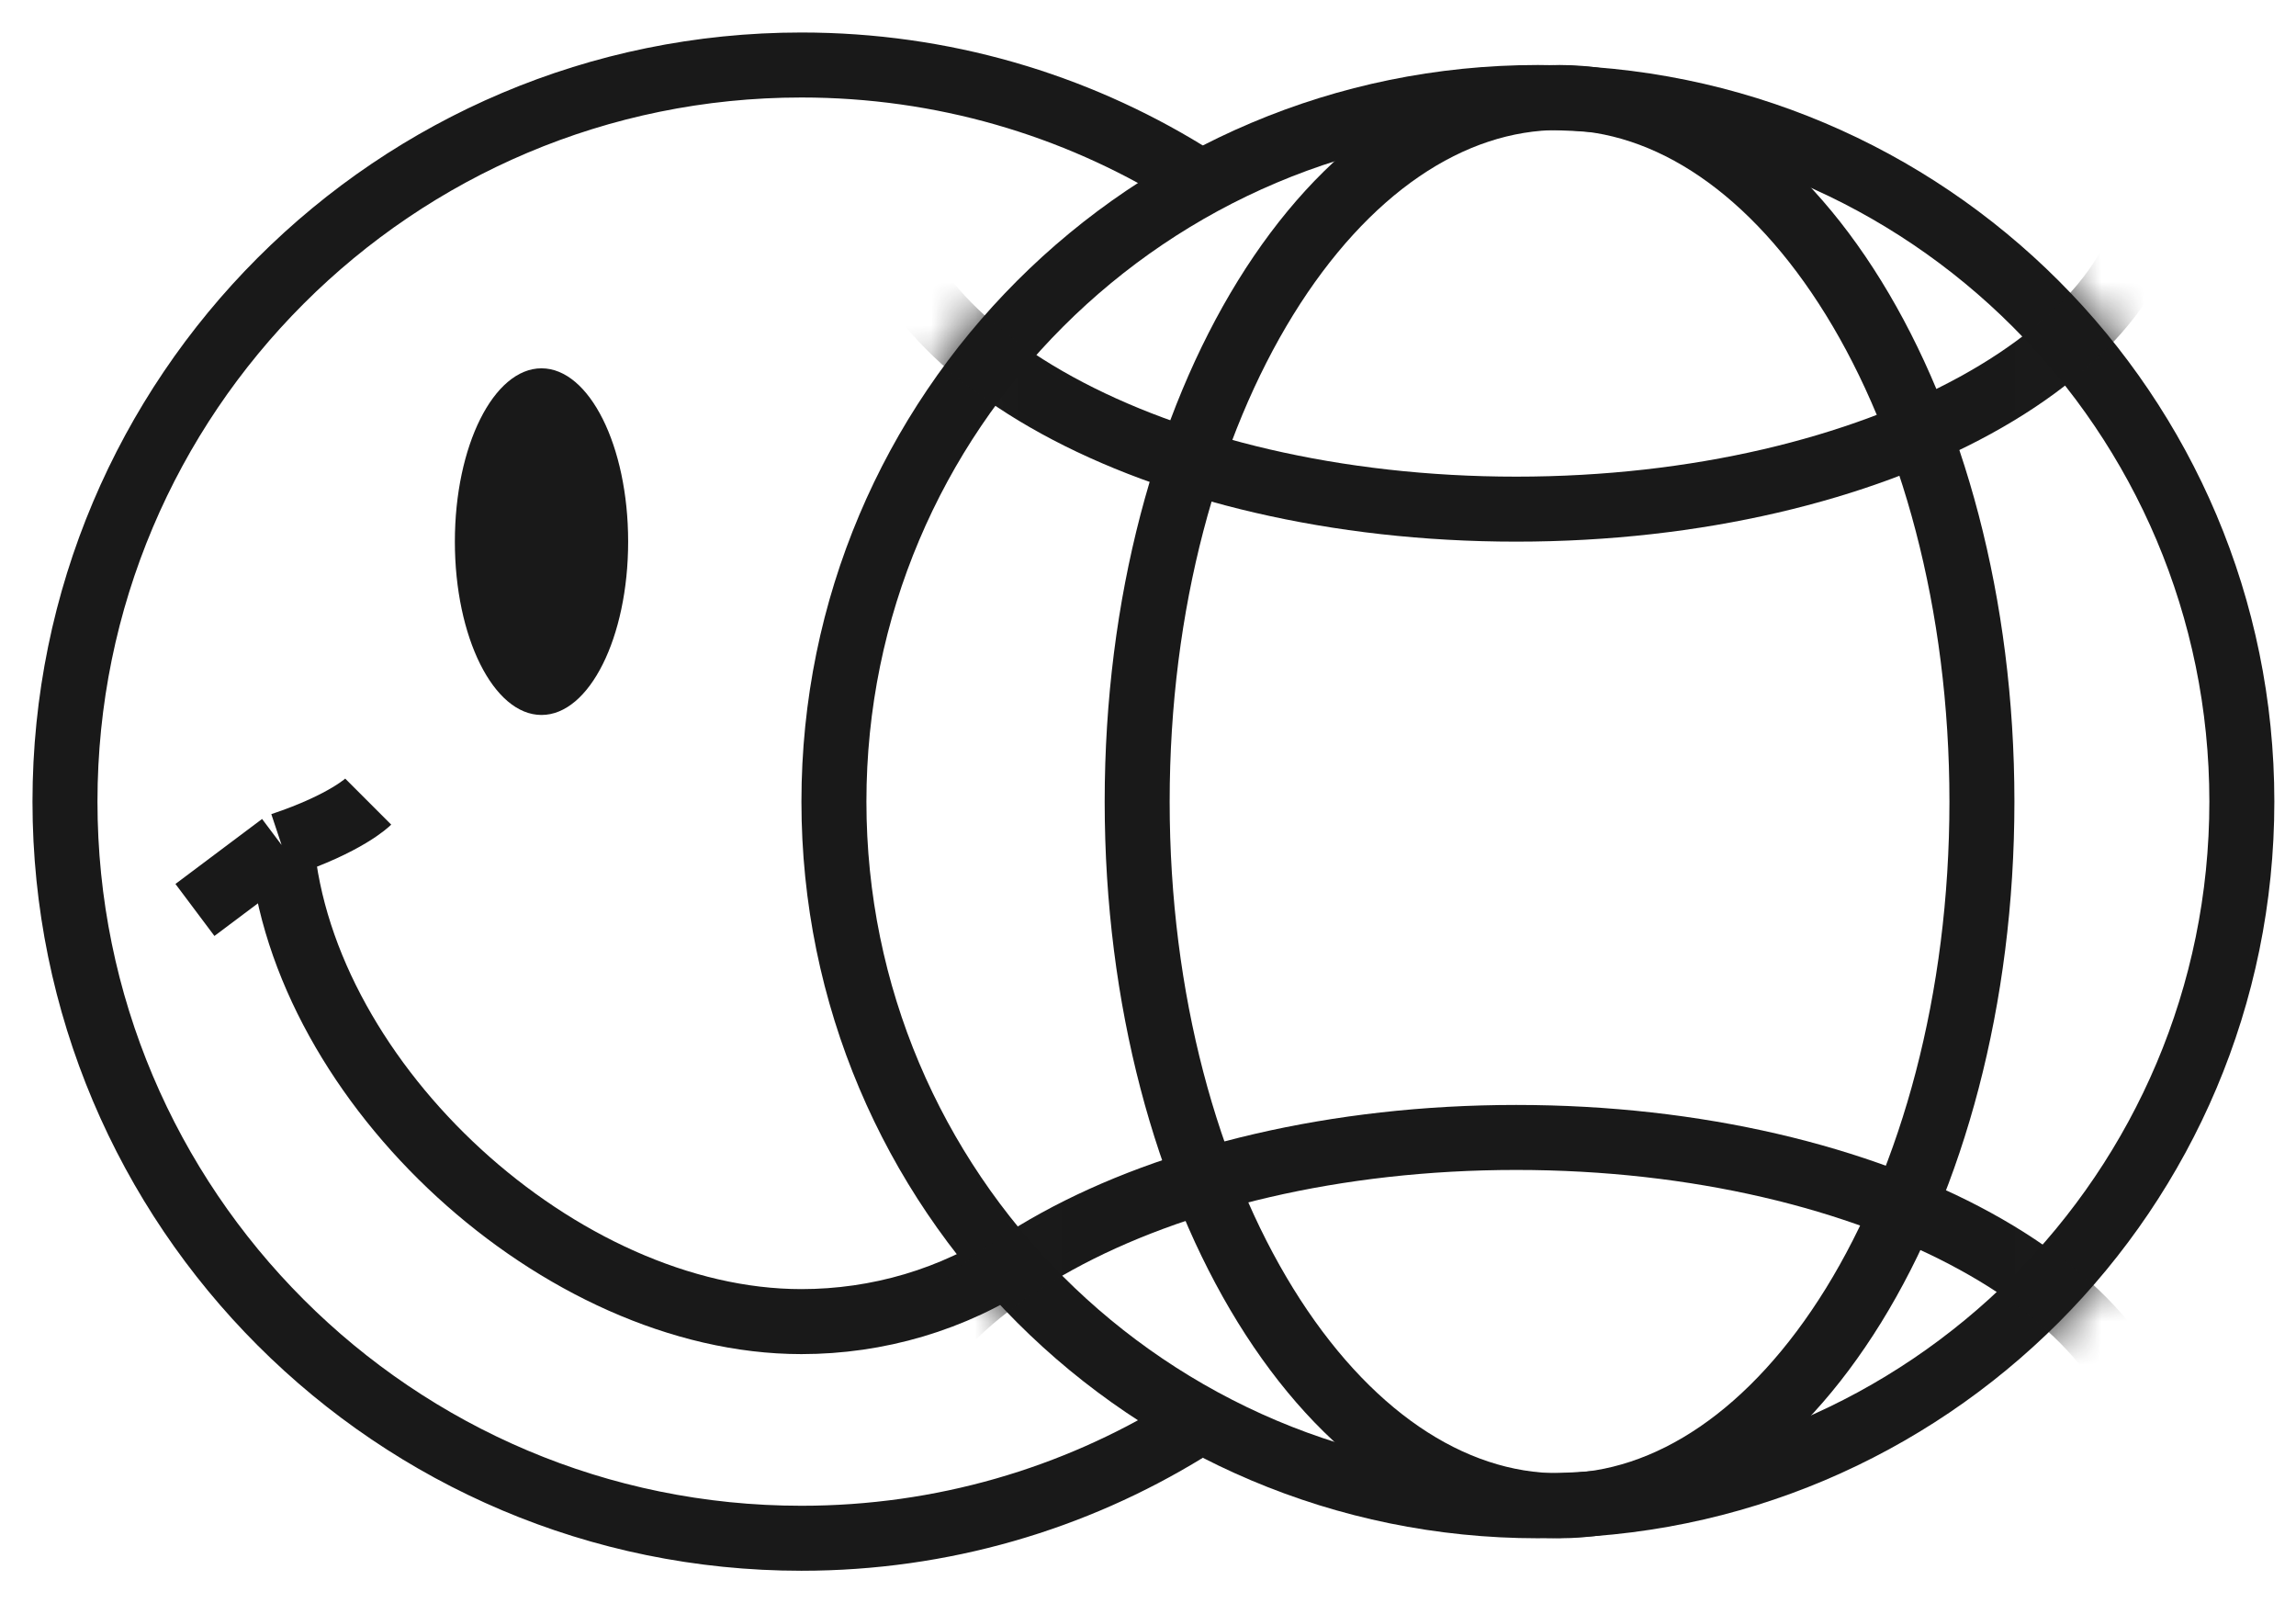 <?xml version="1.0" encoding="UTF-8"?> <svg xmlns="http://www.w3.org/2000/svg" width="53" height="37" viewBox="0 0 53 37" fill="none"> <path d="M27.379 4C24.795 2.414 21.754 1.5 18.5 1.5C9.111 1.5 1.5 9.111 1.5 18.5C1.5 27.889 9.111 35.5 18.5 35.5C21.754 35.5 24.795 34.586 27.379 33" stroke="#191919" stroke-width="1.5"></path> <path d="M23.499 29C21.999 30 20.252 30.5 18.499 30.5C12.947 30.5 6.981 25.031 6.5 19.5M6.5 19.5C8 19 8.5 18.5 8.5 18.5M6.5 19.5C5.719 20.086 4.5 21 4.5 21" stroke="#191919" stroke-width="1.5"></path> <path d="M51.75 18.5C51.75 27.475 44.475 34.75 35.5 34.75C26.525 34.75 19.25 27.475 19.25 18.5C19.25 9.525 26.525 2.25 35.5 2.25C44.475 2.25 51.75 9.525 51.75 18.5Z" stroke="#191919" stroke-width="1.5"></path> <path d="M45.75 18.5C45.75 23.078 44.602 27.187 42.786 30.127C40.963 33.078 38.543 34.75 36 34.75C33.457 34.75 31.037 33.078 29.213 30.127C27.398 27.187 26.25 23.078 26.25 18.5C26.25 13.922 27.398 9.813 29.213 6.873C31.037 3.922 33.457 2.25 36 2.25C38.543 2.25 40.963 3.922 42.786 6.873C44.602 9.813 45.75 13.922 45.75 18.5Z" stroke="#191919" stroke-width="1.5"></path> <mask id="mask0_24990_5145" style="mask-type:alpha" maskUnits="userSpaceOnUse" x="18" y="1" width="35" height="35"> <path d="M51.75 18.5C51.75 27.475 44.475 34.75 35.5 34.75C26.525 34.75 19.25 27.475 19.25 18.5C19.25 9.525 26.525 2.25 35.5 2.25C44.475 2.25 51.75 9.525 51.75 18.5Z" fill="#D9D9D9" stroke="#191919" stroke-width="1.5"></path> </mask> <g mask="url(#mask0_24990_5145)"> <path d="M35 -3.75C39.179 -3.75 42.925 -2.82 45.599 -1.353C48.302 0.129 49.75 2.054 49.75 4C49.75 5.946 48.302 7.871 45.599 9.353C42.925 10.819 39.179 11.75 35 11.75C30.821 11.75 27.075 10.819 24.401 9.353C21.698 7.871 20.25 5.946 20.25 4C20.25 2.054 21.698 0.129 24.401 -1.353C27.075 -2.82 30.821 -3.75 35 -3.75Z" stroke="#191919" stroke-width="1.5"></path> <path d="M35 26.25C39.179 26.25 42.925 27.18 45.599 28.647C48.302 30.129 49.75 32.054 49.75 34C49.75 35.946 48.302 37.871 45.599 39.353C42.925 40.819 39.179 41.75 35 41.75C30.821 41.75 27.075 40.819 24.401 39.353C21.698 37.871 20.25 35.946 20.25 34C20.25 32.054 21.698 30.129 24.401 28.647C27.075 27.18 30.821 26.25 35 26.25Z" stroke="#191919" stroke-width="1.5"></path> </g> <ellipse cx="12.5" cy="12.5" rx="2" ry="4" fill="#191919"></ellipse> </svg> 